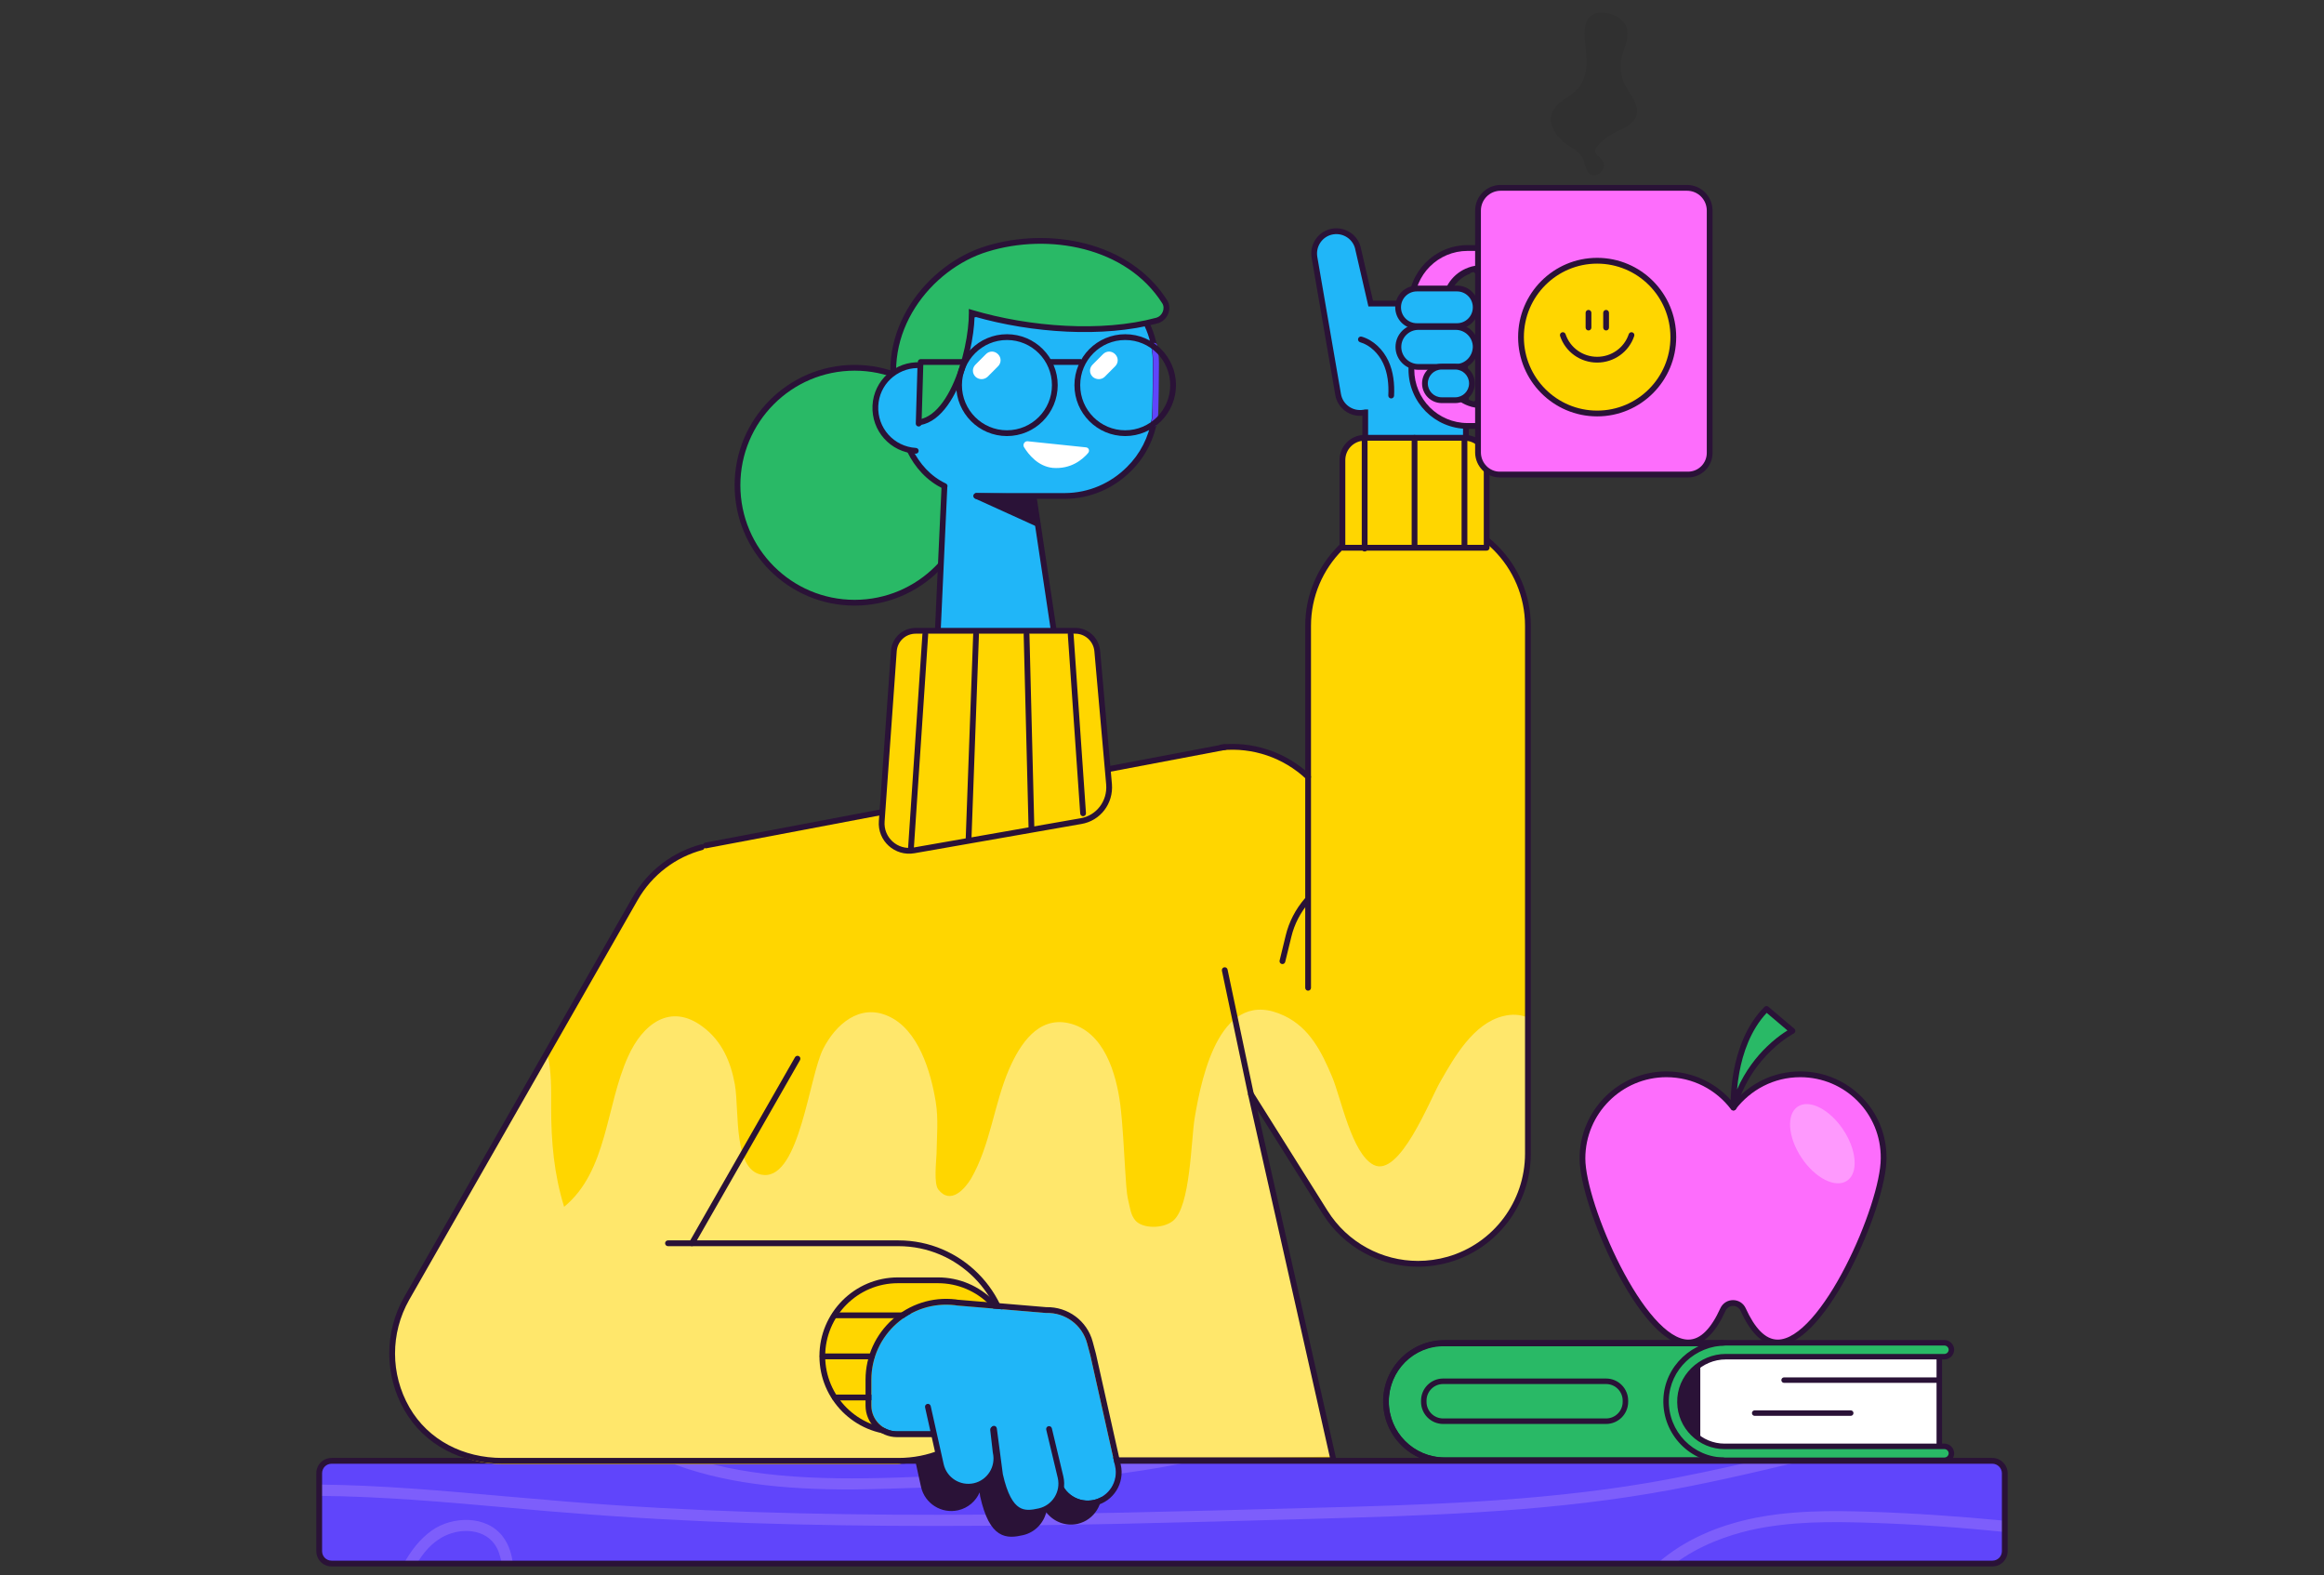 <svg width="180" height="122" viewBox="0 0 180 122" fill="none" xmlns="http://www.w3.org/2000/svg">
<rect x="0" y="0" width="180" height="122" fill="#333333" stroke="none"/>
<g clip-path="url(#clip0_2149_2885)">
<path d="M113.248 23.507H106.165L105.204 19.34C105.048 18.399 104.154 17.772 103.216 17.929C102.277 18.085 101.651 18.982 101.808 19.923L103.64 30.543C103.796 31.484 104.69 32.111 105.629 31.954C105.673 31.954 105.718 31.932 105.74 31.932V34.374H113.538V30.05L113.248 23.507Z" fill="#20B6F8"/>
<path fill-rule="evenodd" clip-rule="evenodd" d="M105.423 19.296C105.243 18.235 104.234 17.531 103.179 17.708C102.116 17.885 101.411 18.899 101.588 19.959L103.42 30.579C103.42 30.58 103.42 30.58 103.42 30.58C103.589 31.595 104.515 32.285 105.517 32.194V34.598H113.762V30.045L113.461 23.283H106.343L105.423 19.296ZM104.984 19.377C104.848 18.56 104.071 18.013 103.252 18.15C102.438 18.286 101.892 19.064 102.028 19.885C102.028 19.885 102.028 19.886 102.028 19.886L103.86 30.506C103.996 31.322 104.773 31.87 105.592 31.733L105.61 31.73H105.622C105.624 31.73 105.627 31.729 105.631 31.727C105.635 31.727 105.652 31.721 105.663 31.718C105.67 31.716 105.68 31.714 105.692 31.712C105.703 31.71 105.72 31.708 105.74 31.708H105.964V34.15H113.315V30.055L113.034 23.732H105.987L104.985 19.384L104.984 19.377Z" fill="#2A1237"/>
<path d="M155.275 114.091V120.118C155.275 120.655 154.851 121.081 154.314 121.081H25.684C25.148 121.081 24.723 120.655 24.723 120.118V114.091C24.723 113.553 25.148 113.127 25.684 113.127H154.314C154.851 113.127 155.275 113.576 155.275 114.091Z" fill="#6045FB"/>
<path d="M33.437 118.527C32.499 119.199 31.806 120.118 31.27 121.104H32.275C32.7 120.387 33.236 119.714 33.929 119.244C35.225 118.325 37.325 118.236 38.286 119.558C38.621 120.006 38.755 120.543 38.867 121.104H39.738C39.626 120.387 39.447 119.67 38.978 119.042C37.727 117.317 35.046 117.384 33.437 118.527ZM144.796 117.071C141.914 116.981 138.562 116.936 135.322 117.676C133.289 118.146 130.563 119.11 128.329 121.104H129.692C131.636 119.647 133.825 118.908 135.523 118.505C138.652 117.788 141.936 117.832 144.774 117.922C148.281 118.034 151.789 118.281 155.275 118.639V117.765C151.789 117.429 148.281 117.183 144.796 117.071ZM135.948 113.127C133.2 113.755 130.407 114.36 127.659 114.83C118.945 116.309 109.94 116.555 101.227 116.779C82.436 117.295 62.997 117.832 43.938 116.287C42.374 116.152 40.788 116.018 39.224 115.883C34.443 115.458 29.572 115.009 24.701 114.965V115.838C29.549 115.883 34.398 116.309 39.157 116.735C40.699 116.869 42.307 117.026 43.871 117.138C53.345 117.922 62.886 118.169 72.404 118.169C82.101 118.169 91.753 117.9 101.249 117.631C109.985 117.384 119.012 117.138 127.793 115.659C131.792 114.987 135.814 114.046 139.724 113.105H135.948V113.127ZM71.845 115.189C78.436 114.92 85.542 114.629 92.401 113.15H87.486C82.213 113.912 76.85 114.136 71.823 114.337C65.41 114.606 59.489 114.651 54.283 113.15H51.602C55.914 114.897 60.718 115.346 65.947 115.346C67.846 115.323 69.812 115.256 71.845 115.189Z" fill="#7D5EFB"/>
<path fill-rule="evenodd" clip-rule="evenodd" d="M25.684 113.351C25.271 113.351 24.947 113.677 24.947 114.091V120.118C24.947 120.532 25.271 120.857 25.684 120.857H154.314C154.727 120.857 155.052 120.532 155.052 120.118V114.091C155.052 113.696 154.724 113.351 154.314 113.351H25.684ZM24.5 114.091C24.5 113.429 25.025 112.903 25.684 112.903H154.314C154.977 112.903 155.499 113.455 155.499 114.091V120.118C155.499 120.779 154.974 121.305 154.314 121.305H25.684C25.025 121.305 24.5 120.779 24.5 120.118V114.091Z" fill="#2A1237"/>
<path d="M85.05 115.166L84.536 112.858H75.755L76.135 115.838C76.85 119.02 78.012 118.93 79.196 118.661C80.269 118.415 80.984 117.384 80.872 116.309C81.207 117.384 82.324 118.034 83.419 117.788C84.581 117.519 85.318 116.354 85.05 115.166ZM75.644 112.858H71.063L71.555 115.099C71.823 116.264 72.985 117.003 74.169 116.735C75.331 116.466 76.068 115.301 75.8 114.113L75.644 112.858Z" fill="#2A1237"/>
<path fill-rule="evenodd" clip-rule="evenodd" d="M70.889 112.718C70.931 112.665 70.995 112.634 71.063 112.634H75.643C75.662 112.634 75.681 112.637 75.699 112.641C75.717 112.637 75.736 112.634 75.755 112.634H84.536C84.64 112.634 84.731 112.707 84.754 112.81L85.268 115.117C85.268 115.117 85.268 115.117 85.268 115.117C85.563 116.424 84.751 117.709 83.469 118.006L83.468 118.006C82.534 118.216 81.588 117.837 81.035 117.108C80.823 117.961 80.15 118.672 79.246 118.88L79.245 118.88C78.656 119.014 77.982 119.129 77.368 118.732C76.762 118.34 76.277 117.49 75.917 115.888C75.915 115.881 75.914 115.874 75.913 115.867L75.876 115.573C75.581 116.248 74.983 116.776 74.219 116.953L74.218 116.953C72.914 117.249 71.632 116.435 71.337 115.149L71.336 115.147L71.336 115.147L70.845 112.907C70.83 112.84 70.846 112.771 70.889 112.718ZM75.446 113.082H71.341L71.772 115.05C72.013 116.093 73.055 116.757 74.119 116.516C75.16 116.275 75.823 115.23 75.582 114.163C75.58 114.155 75.579 114.148 75.578 114.141L75.446 113.082ZM76.009 113.082L76.355 115.799C76.71 117.371 77.161 118.065 77.61 118.355C78.052 118.641 78.552 118.578 79.146 118.443C80.107 118.222 80.749 117.296 80.649 116.332C80.637 116.218 80.714 116.113 80.826 116.089C80.939 116.066 81.05 116.132 81.085 116.242C81.385 117.206 82.388 117.789 83.369 117.569C84.41 117.328 85.073 116.283 84.832 115.216L84.832 115.215L84.357 113.082H76.009Z" fill="#2A1237"/>
<path d="M66.193 46.674C71.203 46.674 75.264 42.602 75.264 37.578C75.264 32.554 71.203 28.481 66.193 28.481C61.183 28.481 57.121 32.554 57.121 37.578C57.121 42.602 61.183 46.674 66.193 46.674Z" fill="#29B966"/>
<path fill-rule="evenodd" clip-rule="evenodd" d="M66.192 28.705C61.306 28.705 57.344 32.678 57.344 37.578C57.344 42.478 61.306 46.45 66.192 46.45C71.079 46.45 75.04 42.478 75.04 37.578C75.04 32.678 71.079 28.705 66.192 28.705ZM56.898 37.578C56.898 32.43 61.059 28.257 66.192 28.257C71.326 28.257 75.487 32.43 75.487 37.578C75.487 42.725 71.326 46.898 66.192 46.898C61.059 46.898 56.898 42.725 56.898 37.578Z" fill="#2A1237"/>
<path d="M109.829 39.953C105.137 39.953 101.316 43.761 101.316 48.489V60.296C99.574 58.638 97.205 57.832 94.837 57.989V57.854L54.641 65.472V65.562C52.429 66.077 50.419 67.488 49.19 69.617L42.353 81.581L31.494 100.581C29.997 103.224 29.997 106.473 31.516 109.117C33.035 111.761 35.851 113.374 38.889 113.374H69.567C70.148 113.374 71.533 112.388 73.32 112.366C76.493 112.343 81.118 113.284 85.833 113.262C94.524 113.195 103.394 113.105 103.394 113.105L96.892 84.785L102.635 93.926C104.221 96.458 106.969 97.914 109.829 97.914C110.611 97.914 111.416 97.802 112.198 97.578C115.84 96.525 118.342 93.187 118.342 89.378V48.467C118.342 43.761 114.544 39.953 109.829 39.953ZM54.664 96.301H53.591L54.664 94.419V96.301Z" fill="#FFD600"/>
<path d="M116.42 78.691C114.119 79.251 112.622 81.895 111.549 83.777C110.745 85.166 108.399 91.238 106.388 90.207C104.69 89.333 103.863 85.009 103.17 83.374C102.366 81.469 101.45 79.609 99.484 78.668C94.568 76.316 93.094 83.217 92.535 86.555C92.245 88.236 92.222 93.478 90.837 94.554C90.033 95.181 88.491 95.136 87.955 94.531C87.575 94.106 87.53 93.545 87.396 93.008C87.217 92.246 87.217 91.417 87.15 90.633C87.039 88.93 86.972 87.227 86.77 85.547C86.458 83.15 85.519 79.834 82.749 79.229C80.38 78.713 78.995 80.887 78.168 82.769C76.984 85.502 76.716 88.661 75.219 91.26C74.75 92.044 73.633 93.344 72.672 92.112C72.314 91.641 72.516 89.961 72.538 89.333C72.56 87.967 72.694 86.645 72.471 85.3C72.091 82.993 71.13 79.722 68.806 78.691C66.572 77.683 64.718 79.341 63.757 81.223C62.662 83.374 61.947 91.171 59.176 90.991C56.741 90.834 57.277 86.04 56.92 84.001C56.607 82.231 55.914 80.618 54.44 79.52C51.915 77.615 49.77 79.318 48.653 81.805C46.91 85.636 47.066 90.678 43.693 93.456C42.911 90.924 42.687 88.46 42.687 85.726C42.687 84.494 42.732 82.97 42.397 81.604L31.538 100.603C30.041 103.247 30.041 106.496 31.56 109.139C33.08 111.783 35.895 113.15 38.934 113.15H69.812C70.415 113.15 72.918 112.59 73.119 112.59C76.291 112.59 81.229 113.217 85.832 113.127C94.479 112.971 103.282 112.791 103.282 112.791L96.892 84.785L102.634 93.926C104.221 96.458 106.969 97.914 109.829 97.914C110.611 97.914 111.415 97.802 112.197 97.578C115.839 96.525 118.341 93.187 118.341 89.378V78.803C117.761 78.556 117.113 78.512 116.42 78.691Z" fill="#FFE76B"/>
<path fill-rule="evenodd" clip-rule="evenodd" d="M109.829 40.154C105.26 40.154 101.54 43.885 101.54 48.467V60.162C101.54 60.251 101.487 60.332 101.405 60.367C101.323 60.403 101.228 60.386 101.163 60.325C99.4 58.667 97.007 57.86 94.635 58.1C94.513 58.112 94.403 58.022 94.391 57.899C94.378 57.776 94.468 57.666 94.591 57.654C96.925 57.417 99.279 58.144 101.093 59.664V48.467C101.093 43.638 105.013 39.706 109.829 39.706C114.644 39.706 118.565 43.638 118.565 48.467V89.333C118.565 93.242 115.997 96.668 112.259 97.749L112.259 97.749C111.457 97.979 110.632 98.094 109.829 98.094C106.894 98.094 104.073 96.599 102.445 94.001M102.445 94.001L96.703 84.86C96.637 84.755 96.669 84.617 96.773 84.551C96.877 84.485 97.015 84.516 97.081 84.621L102.823 93.762L102.824 93.762C104.368 96.227 107.044 97.645 109.829 97.645C110.59 97.645 111.373 97.536 112.136 97.318C115.682 96.293 118.118 93.042 118.118 89.333V48.467C118.118 43.885 114.398 40.154 109.829 40.154" fill="#2A1237"/>
<path fill-rule="evenodd" clip-rule="evenodd" d="M94.813 74.909C94.934 74.884 95.052 74.961 95.078 75.082L97.111 84.713L97.111 84.716L103.501 113.033C103.516 113.1 103.5 113.169 103.457 113.222C103.415 113.276 103.351 113.307 103.283 113.307H78.951C78.828 113.307 78.728 113.206 78.728 113.083C78.728 112.959 78.828 112.859 78.951 112.859H103.003L96.674 84.809L94.641 75.175C94.615 75.054 94.692 74.935 94.813 74.909Z" fill="#2A1237"/>
<path fill-rule="evenodd" clip-rule="evenodd" d="M95.079 57.813C95.102 57.934 95.022 58.051 94.901 58.074L54.705 65.692C54.584 65.715 54.467 65.635 54.444 65.514C54.421 65.392 54.501 65.275 54.622 65.252L94.818 57.634C94.939 57.611 95.056 57.691 95.079 57.813Z" fill="#2A1237"/>
<path fill-rule="evenodd" clip-rule="evenodd" d="M54.567 65.549C54.598 65.668 54.527 65.791 54.408 65.823C52.364 66.368 50.515 67.721 49.383 69.706L49.383 69.706L31.688 100.669C31.688 100.669 31.688 100.669 31.688 100.669C30.23 103.244 30.23 106.408 31.709 108.983C33.183 111.547 35.918 112.903 38.889 112.903H69.589C74.165 112.903 77.878 109.389 77.878 104.815C77.878 100.234 74.157 96.503 69.589 96.503H53.591C53.511 96.503 53.438 96.46 53.398 96.391C53.358 96.322 53.358 96.237 53.397 96.167L61.575 81.873C61.636 81.766 61.773 81.728 61.88 81.79C61.987 81.852 62.024 81.989 61.962 82.096L53.977 96.055H69.589C74.404 96.055 78.325 99.986 78.325 104.815C78.325 109.652 74.397 113.351 69.589 113.351H38.889C35.783 113.351 32.888 111.93 31.322 109.206C29.763 106.493 29.763 103.16 31.299 100.448L31.3 100.447L48.995 69.483C48.995 69.483 48.995 69.483 48.996 69.483C50.188 67.391 52.137 65.965 54.293 65.39C54.413 65.358 54.535 65.429 54.567 65.549Z" fill="#2A1237"/>
<path fill-rule="evenodd" clip-rule="evenodd" d="M51.513 96.279C51.513 96.155 51.613 96.055 51.736 96.055H53.591C53.714 96.055 53.814 96.155 53.814 96.279C53.814 96.403 53.714 96.503 53.591 96.503H51.736C51.613 96.503 51.513 96.403 51.513 96.279Z" fill="#2A1237"/>
<path fill-rule="evenodd" clip-rule="evenodd" d="M101.316 59.938C101.44 59.938 101.54 60.038 101.54 60.162V76.495C101.54 76.619 101.44 76.719 101.316 76.719C101.193 76.719 101.093 76.619 101.093 76.495V60.162C101.093 60.038 101.193 59.938 101.316 59.938Z" fill="#2A1237"/>
<path fill-rule="evenodd" clip-rule="evenodd" d="M101.372 69.559C101.466 69.64 101.477 69.781 101.396 69.875C100.726 70.656 100.251 71.565 100.014 72.559L100.014 72.56L100.014 72.56L99.544 74.487C99.515 74.607 99.394 74.681 99.275 74.652C99.155 74.622 99.081 74.501 99.11 74.381L99.579 72.455C99.579 72.455 99.579 72.455 99.579 72.454C99.834 71.388 100.343 70.415 101.057 69.583C101.138 69.489 101.279 69.478 101.372 69.559Z" fill="#2A1237"/>
<path d="M82.972 57.854L79.554 35.091L73.297 34.441L71.979 63.142L82.972 57.854Z" fill="#20B6F8"/>
<path fill-rule="evenodd" clip-rule="evenodd" d="M73.086 34.194L79.749 34.886L83.218 57.985L71.739 63.506L73.086 34.194ZM73.51 34.688L72.22 62.778L82.727 57.724L79.359 35.296L73.51 34.688Z" fill="#2A1237"/>
<path d="M73.163 37.645C70.683 36.48 69.633 33.567 69.633 31.327C69.633 30.744 69.7 30.184 69.834 29.646C70.125 28.436 70.728 27.361 71.532 26.487C71.577 26.42 71.644 26.375 71.689 26.308C72.962 25.031 74.727 24.247 76.671 24.247L82.458 21.088C84.469 21.088 86.279 21.939 87.575 23.283C88.781 24.561 89.519 26.263 89.519 28.168C89.519 28.549 89.496 32.089 89.429 32.447C89.183 33.948 88.491 35.292 87.441 36.323C86.167 37.6 84.402 38.407 82.458 38.407H75.621" fill="#20B6F8"/>
<path fill-rule="evenodd" clip-rule="evenodd" d="M82.401 20.864H82.458C84.534 20.864 86.4 21.743 87.736 23.128L87.737 23.129C88.981 24.446 89.742 26.203 89.742 28.168C89.742 28.359 89.737 29.341 89.723 30.319C89.716 30.808 89.707 31.297 89.695 31.687C89.689 31.882 89.683 32.053 89.676 32.188C89.669 32.314 89.661 32.423 89.65 32.486C89.396 34.031 88.682 35.418 87.598 36.482C86.285 37.798 84.465 38.631 82.458 38.631H75.621C75.498 38.631 75.398 38.531 75.398 38.407C75.398 38.283 75.498 38.183 75.621 38.183H82.458C84.34 38.183 86.049 37.402 87.283 36.165L87.285 36.163C88.3 35.166 88.971 33.866 89.209 32.411L89.209 32.408L89.21 32.406C89.215 32.378 89.222 32.299 89.229 32.164C89.236 32.035 89.243 31.867 89.248 31.674C89.26 31.288 89.269 30.801 89.276 30.312C89.29 29.336 89.295 28.357 89.295 28.168C89.295 26.324 88.582 24.676 87.413 23.438C86.169 22.148 84.438 21.328 82.515 21.312L76.728 24.471H76.671C74.795 24.471 73.092 25.225 71.86 26.453C71.829 26.496 71.795 26.53 71.772 26.552C71.771 26.554 71.77 26.555 71.769 26.556C71.738 26.587 71.727 26.599 71.718 26.612L71.709 26.626L71.697 26.639C70.916 27.487 70.333 28.529 70.052 29.699L70.051 29.701C69.922 30.22 69.857 30.762 69.857 31.327C69.857 33.52 70.887 36.328 73.258 37.442C73.37 37.495 73.418 37.628 73.366 37.74C73.314 37.852 73.18 37.9 73.069 37.848C70.48 36.632 69.41 33.614 69.41 31.327C69.41 30.727 69.479 30.149 69.617 29.593C69.916 28.349 70.535 27.244 71.358 26.347C71.39 26.302 71.426 26.266 71.449 26.243C71.45 26.242 71.451 26.24 71.453 26.239C71.483 26.209 71.495 26.196 71.503 26.184L71.515 26.165L71.531 26.15C72.833 24.844 74.632 24.038 76.614 24.023L82.401 20.864Z" fill="#2A1237"/>
<path fill-rule="evenodd" clip-rule="evenodd" d="M89.363 26.559C89.484 26.535 89.602 26.613 89.626 26.735C89.719 27.198 89.765 27.683 89.765 28.168C89.765 28.359 89.759 29.341 89.745 30.319C89.738 30.808 89.729 31.297 89.717 31.687C89.712 31.882 89.705 32.053 89.698 32.188C89.691 32.316 89.683 32.426 89.671 32.488L89.671 32.491L89.604 32.827C89.58 32.948 89.462 33.027 89.341 33.003C89.22 32.978 89.142 32.861 89.166 32.739L89.233 32.405C89.238 32.376 89.245 32.297 89.252 32.164C89.259 32.035 89.265 31.867 89.271 31.674C89.282 31.288 89.291 30.801 89.298 30.312C89.312 29.336 89.318 28.357 89.318 28.168C89.318 27.711 89.274 27.255 89.188 26.823C89.164 26.701 89.242 26.583 89.363 26.559Z" fill="#6045FB"/>
<path d="M84.112 34.643L79.598 34.172C79.353 34.15 79.196 34.419 79.308 34.62C79.665 35.203 80.403 36.121 81.542 36.233C82.95 36.346 83.844 35.584 84.268 35.091C84.425 34.912 84.335 34.665 84.112 34.643Z" fill="white"/>
<path d="M75.621 38.407L80.358 40.558L79.956 38.496L75.621 38.407Z" fill="#2A1237"/>
<path fill-rule="evenodd" clip-rule="evenodd" d="M75.403 38.357C75.427 38.254 75.52 38.181 75.626 38.183L79.961 38.272C80.066 38.275 80.155 38.35 80.175 38.453L80.577 40.515C80.594 40.597 80.562 40.681 80.497 40.733C80.431 40.785 80.342 40.796 80.266 40.762L75.529 38.611C75.433 38.567 75.38 38.461 75.403 38.357ZM76.706 38.653L80.056 40.174L79.771 38.717L76.706 38.653Z" fill="#2A1237"/>
<path d="M115.147 35.629V42.417H103.975V35.629C103.975 34.688 104.735 33.903 105.696 33.903H113.426C114.387 33.903 115.147 34.665 115.147 35.629Z" fill="#FFD600"/>
<path fill-rule="evenodd" clip-rule="evenodd" d="M105.695 34.127C104.86 34.127 104.198 34.809 104.198 35.629V42.193H114.923V35.629C114.923 34.789 114.263 34.127 113.426 34.127H105.695ZM103.751 35.629C103.751 34.566 104.609 33.679 105.695 33.679H113.426C114.51 33.679 115.37 34.541 115.37 35.629V42.417C115.37 42.541 115.27 42.641 115.147 42.641H103.975C103.851 42.641 103.751 42.541 103.751 42.417V35.629Z" fill="#2A1237"/>
<path d="M83.71 63.59L70.796 65.853C69.41 66.099 68.181 64.979 68.293 63.59L69.232 50.416C69.299 49.52 70.036 48.847 70.93 48.847H83.285C84.157 48.847 84.894 49.52 84.984 50.393L85.9 60.745C86.011 62.134 85.073 63.366 83.71 63.59Z" fill="#FFD600"/>
<path fill-rule="evenodd" clip-rule="evenodd" d="M69.454 50.432C69.454 50.432 69.454 50.432 69.454 50.433L68.516 63.608C68.416 64.849 69.514 65.853 70.756 65.632L70.757 65.632L83.671 63.369L83.674 63.369C84.918 63.164 85.779 62.039 85.677 60.763C85.677 60.763 85.677 60.763 85.677 60.763L84.761 50.416C84.761 50.416 84.761 50.415 84.761 50.415C84.682 49.655 84.04 49.072 83.285 49.072H70.929C70.15 49.072 69.512 49.655 69.454 50.432ZM69.008 50.399C69.084 49.384 69.921 48.623 70.929 48.623H83.285C84.272 48.623 85.105 49.384 85.206 50.37L85.206 50.374L86.122 60.727C86.243 62.228 85.227 63.567 83.747 63.811C83.747 63.811 83.746 63.811 83.746 63.811L70.834 66.073C70.834 66.073 70.834 66.073 70.834 66.073C69.306 66.345 67.947 65.109 68.07 63.573C68.07 63.573 68.07 63.572 68.07 63.572L69.008 50.399Z" fill="#2A1237"/>
<path fill-rule="evenodd" clip-rule="evenodd" d="M71.682 48.893C71.805 48.901 71.898 49.008 71.89 49.131L70.773 65.801C70.764 65.924 70.658 66.017 70.535 66.009C70.412 66.001 70.319 65.894 70.327 65.771L71.444 49.101C71.452 48.978 71.559 48.885 71.682 48.893Z" fill="#2A1237"/>
<path fill-rule="evenodd" clip-rule="evenodd" d="M75.607 48.892C75.731 48.897 75.827 49.001 75.822 49.124L75.241 65.01C75.237 65.133 75.133 65.23 75.01 65.225C74.887 65.221 74.79 65.117 74.795 64.993L75.376 49.108C75.38 48.984 75.484 48.888 75.607 48.892Z" fill="#2A1237"/>
<path fill-rule="evenodd" clip-rule="evenodd" d="M79.504 48.892C79.627 48.889 79.73 48.987 79.733 49.111L80.112 64.144C80.116 64.268 80.018 64.371 79.895 64.374C79.772 64.377 79.669 64.279 79.666 64.156L79.286 49.122C79.283 48.998 79.38 48.895 79.504 48.892Z" fill="#2A1237"/>
<path fill-rule="evenodd" clip-rule="evenodd" d="M82.912 48.893C83.035 48.884 83.142 48.977 83.15 49.101L84.111 62.969C84.12 63.093 84.027 63.2 83.903 63.209C83.78 63.217 83.674 63.124 83.665 63.001L82.704 49.132C82.696 49.008 82.789 48.901 82.912 48.893Z" fill="#2A1237"/>
<path fill-rule="evenodd" clip-rule="evenodd" d="M105.695 33.679C105.819 33.679 105.919 33.78 105.919 33.903V42.484C105.919 42.608 105.819 42.709 105.695 42.709C105.572 42.709 105.472 42.608 105.472 42.484V33.903C105.472 33.78 105.572 33.679 105.695 33.679Z" fill="#2A1237"/>
<path fill-rule="evenodd" clip-rule="evenodd" d="M113.426 33.679C113.549 33.679 113.65 33.78 113.65 33.903V42.395C113.65 42.519 113.549 42.619 113.426 42.619C113.303 42.619 113.203 42.519 113.203 42.395V33.903C113.203 33.78 113.303 33.679 113.426 33.679Z" fill="#2A1237"/>
<path fill-rule="evenodd" clip-rule="evenodd" d="M109.561 33.679C109.684 33.679 109.784 33.78 109.784 33.903V42.395C109.784 42.519 109.684 42.619 109.561 42.619C109.437 42.619 109.337 42.519 109.337 42.395V33.903C109.337 33.78 109.437 33.679 109.561 33.679Z" fill="#2A1237"/>
<path d="M72.649 110.887H69.543C66.326 110.887 63.69 108.265 63.69 105.017C63.69 101.79 66.304 99.147 69.543 99.147H72.649C75.867 99.147 78.503 101.768 78.503 105.017C78.481 108.265 75.867 110.887 72.649 110.887Z" fill="#FFD600"/>
<path fill-rule="evenodd" clip-rule="evenodd" d="M69.544 99.371C66.428 99.371 63.913 101.914 63.913 105.017C63.913 108.141 66.449 110.663 69.544 110.663H72.65C75.743 110.663 78.258 108.143 78.28 105.016C78.28 101.892 75.744 99.371 72.65 99.371H69.544ZM63.467 105.017C63.467 101.667 66.18 98.922 69.544 98.922H72.65C75.99 98.922 78.727 101.644 78.727 105.017L78.727 105.018C78.704 108.389 75.991 111.111 72.65 111.111H69.544C66.204 111.111 63.467 108.39 63.467 105.017Z" fill="#2A1237"/>
<path fill-rule="evenodd" clip-rule="evenodd" d="M64.427 101.858C64.427 101.734 64.528 101.634 64.651 101.634H70.393C70.516 101.634 70.617 101.734 70.617 101.858C70.617 101.981 70.516 102.082 70.393 102.082H64.651C64.528 102.082 64.427 101.981 64.427 101.858Z" fill="#2A1237"/>
<path fill-rule="evenodd" clip-rule="evenodd" d="M63.489 105.039C63.489 104.915 63.589 104.815 63.712 104.815H67.533C67.656 104.815 67.756 104.915 67.756 105.039C67.756 105.163 67.656 105.263 67.533 105.263H63.712C63.589 105.263 63.489 105.163 63.489 105.039Z" fill="#2A1237"/>
<path fill-rule="evenodd" clip-rule="evenodd" d="M64.427 108.221C64.427 108.097 64.528 107.997 64.651 107.997H67.466C67.59 107.997 67.69 108.097 67.69 108.221C67.69 108.344 67.59 108.445 67.466 108.445H64.651C64.528 108.445 64.427 108.344 64.427 108.221Z" fill="#2A1237"/>
<path d="M81.252 110.663L82.123 114.516C82.391 115.681 83.553 116.421 84.737 116.152C85.899 115.883 86.637 114.718 86.369 113.531L84.447 104.949L84.201 104.031C83.822 102.597 82.503 101.634 81.029 101.678L74.102 101.096L73.968 101.073C70.505 100.67 67.489 103.381 67.489 106.854V108.848C67.489 109.946 68.382 110.842 69.477 110.842H72.203" fill="#20B6F8"/>
<path fill-rule="evenodd" clip-rule="evenodd" d="M82.123 114.516L81.252 110.663L80.802 110.672C80.802 110.702 80.806 110.732 80.813 110.763L81.684 114.616L81.685 114.618C82.009 116.025 83.411 116.916 84.837 116.592L84.838 116.592C86.242 116.267 87.13 114.861 86.807 113.431C86.807 113.431 86.807 113.431 86.807 113.431L84.886 104.851C84.885 104.845 84.883 104.839 84.882 104.833L84.636 103.915C84.636 103.915 84.636 103.914 84.636 103.914C84.203 102.282 82.71 101.188 81.041 101.227L74.158 100.648L74.042 100.628C74.034 100.627 74.027 100.626 74.02 100.625C70.289 100.191 67.038 103.112 67.038 106.854V108.848C67.038 110.195 68.133 111.293 69.477 111.293H72.203C72.451 111.293 72.653 111.091 72.653 110.842C72.653 110.839 72.653 110.836 72.653 110.833L72.203 110.842H69.477C68.382 110.842 67.488 109.946 67.488 108.848V106.854C67.488 103.381 70.505 100.67 73.968 101.073L74.102 101.096L81.028 101.678C82.503 101.634 83.821 102.597 84.201 104.031L84.447 104.949L86.368 113.531C86.636 114.718 85.899 115.883 84.737 116.152C83.553 116.421 82.391 115.681 82.123 114.516Z" fill="#2A1237"/>
<path d="M71.867 108.938L72.873 113.441C73.141 114.606 74.303 115.345 75.487 115.077C76.649 114.808 77.386 113.643 77.118 112.455L76.917 110.708" fill="#20B6F8"/>
<path fill-rule="evenodd" clip-rule="evenodd" d="M71.819 108.719C71.939 108.692 72.059 108.768 72.086 108.889L73.091 113.391C73.091 113.391 73.091 113.391 73.091 113.391C73.332 114.435 74.373 115.099 75.437 114.858C76.479 114.617 77.141 113.572 76.9 112.505C76.898 112.497 76.897 112.489 76.896 112.481L76.695 110.733C76.681 110.61 76.769 110.499 76.891 110.485C77.014 110.471 77.125 110.559 77.139 110.682L77.339 112.418C77.626 113.721 76.815 114.999 75.537 115.295L75.537 115.295C74.233 115.591 72.951 114.777 72.655 113.491L72.655 113.49L72.655 113.49L71.65 108.987C71.623 108.866 71.698 108.746 71.819 108.719Z" fill="#2A1237"/>
<path d="M76.984 110.64L77.454 114.203C78.169 117.384 79.33 117.295 80.515 117.026C81.676 116.757 82.414 115.592 82.146 114.404L81.252 110.663" fill="#20B6F8"/>
<path fill-rule="evenodd" clip-rule="evenodd" d="M76.955 110.418C77.077 110.402 77.189 110.488 77.206 110.611L77.673 114.163C78.028 115.735 78.48 116.429 78.929 116.72C79.371 117.006 79.87 116.942 80.464 116.807C81.505 116.566 82.168 115.522 81.928 114.455L81.034 110.715C81.005 110.595 81.079 110.474 81.2 110.445C81.32 110.416 81.44 110.49 81.469 110.611L82.363 114.355C82.658 115.663 81.846 116.947 80.564 117.244L80.564 117.244C79.974 117.378 79.3 117.494 78.686 117.096C78.081 116.704 77.595 115.854 77.235 114.252C77.234 114.245 77.233 114.239 77.232 114.232L76.762 110.67C76.746 110.547 76.832 110.434 76.955 110.418Z" fill="#2A1237"/>
<path d="M90.211 23.373C87.374 18.892 81.207 17.794 76.425 19.273C71.957 20.64 67.89 25.703 69.566 31.327C69.566 31.349 69.588 31.394 69.611 31.416C69.365 31.797 69.454 32.38 70.035 32.581C73.476 33.814 75.286 27.204 75.263 24.224C79.71 25.546 85.34 25.972 89.586 24.829C90.211 24.672 90.546 23.911 90.211 23.373Z" fill="#29B966"/>
<path fill-rule="evenodd" clip-rule="evenodd" d="M76.36 19.059C81.2 17.562 87.49 18.657 90.4 23.253L90.401 23.254C90.823 23.932 90.401 24.855 89.642 25.046C85.437 26.178 79.911 25.787 75.484 24.522C75.44 26.05 74.989 28.296 74.151 30.078C73.704 31.029 73.136 31.869 72.442 32.394C71.736 32.926 70.901 33.129 69.961 32.793C69.606 32.669 69.385 32.42 69.299 32.13C69.229 31.89 69.254 31.634 69.357 31.415C69.353 31.402 69.35 31.388 69.347 31.373C67.641 25.609 71.811 20.45 76.36 19.059ZM90.022 23.492C87.257 19.127 81.214 18.026 76.492 19.487L76.491 19.487C72.108 20.828 68.149 25.787 69.781 31.263L69.783 31.272L69.897 31.386L69.799 31.538C69.71 31.676 69.683 31.85 69.728 32.003C69.771 32.149 69.883 32.291 70.109 32.37L70.111 32.37L70.111 32.37C70.892 32.65 71.572 32.489 72.173 32.035C72.785 31.574 73.314 30.807 73.746 29.887C74.612 28.047 75.051 25.683 75.04 24.226L75.038 23.924L75.328 24.01C79.746 25.323 85.333 25.742 89.528 24.613L89.53 24.612L89.532 24.612C90.023 24.489 90.27 23.89 90.022 23.492Z" fill="#2A1237"/>
<path d="M70.93 34.912C69.097 34.8 67.712 33.254 67.802 31.416C67.891 29.579 69.455 28.19 71.287 28.28L71.153 32.806" fill="#20B6F8"/>
<path fill-rule="evenodd" clip-rule="evenodd" d="M71.057 28.5C69.442 28.532 68.104 29.79 68.025 31.427C67.941 33.142 69.233 34.583 70.943 34.688C71.066 34.695 71.16 34.802 71.153 34.925C71.145 35.049 71.039 35.143 70.916 35.135C68.962 35.016 67.483 33.366 67.578 31.405C67.674 29.442 69.346 27.96 71.298 28.056L71.517 28.067L71.376 32.812C71.373 32.936 71.27 33.033 71.146 33.029C71.023 33.026 70.926 32.922 70.93 32.799L71.057 28.5Z" fill="#2A1237"/>
<path fill-rule="evenodd" clip-rule="evenodd" d="M77.99 26.33C76.065 26.33 74.504 27.895 74.504 29.826C74.504 31.756 76.065 33.321 77.99 33.321C79.915 33.321 81.476 31.756 81.476 29.826C81.476 27.895 79.915 26.33 77.99 26.33ZM74.058 29.826C74.058 27.648 75.818 25.882 77.99 25.882C80.162 25.882 81.922 27.648 81.922 29.826C81.922 32.003 80.162 33.769 77.99 33.769C75.818 33.769 74.058 32.003 74.058 29.826Z" fill="#2A1237"/>
<path fill-rule="evenodd" clip-rule="evenodd" d="M87.15 26.33C85.225 26.33 83.665 27.895 83.665 29.826C83.665 31.756 85.225 33.321 87.15 33.321C89.075 33.321 90.636 31.756 90.636 29.826C90.636 27.895 89.075 26.33 87.15 26.33ZM83.218 29.826C83.218 27.648 84.978 25.882 87.15 25.882C89.322 25.882 91.083 27.648 91.083 29.826C91.083 32.003 89.322 33.769 87.15 33.769C84.978 33.769 83.218 32.003 83.218 29.826Z" fill="#2A1237"/>
<path fill-rule="evenodd" clip-rule="evenodd" d="M71.085 28.033C71.085 27.91 71.186 27.809 71.309 27.809H74.638C74.761 27.809 74.862 27.91 74.862 28.033C74.862 28.157 74.761 28.257 74.638 28.257H71.309C71.186 28.257 71.085 28.157 71.085 28.033Z" fill="#2A1237"/>
<path fill-rule="evenodd" clip-rule="evenodd" d="M83.754 28.257H81.341V27.809H83.754V28.257Z" fill="#2A1237"/>
<path fill-rule="evenodd" clip-rule="evenodd" d="M113.881 21.187C112.894 21.538 112.175 22.486 112.175 23.597V28.638C112.175 29.749 112.894 30.698 113.881 31.048L113.732 31.471C112.574 31.06 111.728 29.947 111.728 28.638V23.597C111.728 22.288 112.574 21.176 113.732 20.765L113.881 21.187Z" fill="#2A1237"/>
<path d="M113.672 19.206H114.722C115.772 19.206 116.733 19.587 117.493 20.192V24.359C117.068 24.269 116.599 24.247 116.13 24.18C116.085 23.911 116.018 23.575 115.951 23.238L116.197 23.575C116.197 22.544 115.638 21.648 114.812 21.155C114.834 20.931 114.655 20.684 114.365 20.752C112.019 21.312 111.728 23.776 111.952 25.905C111.907 27.495 111.728 29.602 113.024 30.677C113.56 31.416 114.365 31.528 115.102 30.744C115.571 30.251 115.705 28.929 116.443 28.773C116.823 28.683 117.158 28.84 117.515 28.84V31.977C117.135 32.29 116.711 32.537 116.242 32.716C115.772 32.895 115.259 32.985 114.745 32.985H113.695C112.488 32.985 111.393 32.492 110.611 31.708C109.829 30.924 109.338 29.826 109.338 28.616V23.575C109.315 21.155 111.259 19.206 113.672 19.206Z" fill="#FD6DFC"/>
<path fill-rule="evenodd" clip-rule="evenodd" d="M113.729 20.721C114.05 20.597 114.39 20.55 114.722 20.55C115.665 20.55 116.485 20.987 117.037 21.637C117.039 21.639 117.041 21.641 117.043 21.643C117.4 22.098 117.64 22.649 117.714 23.248C117.739 23.378 117.739 23.483 117.739 23.57V23.575C117.739 23.698 117.639 23.799 117.515 23.799C117.392 23.799 117.292 23.698 117.292 23.575C117.292 23.485 117.291 23.416 117.274 23.327C117.273 23.322 117.272 23.316 117.271 23.31C117.209 22.794 117.004 22.318 116.694 21.924C116.219 21.366 115.521 20.998 114.722 20.998C114.43 20.998 114.146 21.04 113.886 21.14C113.885 21.141 113.883 21.141 113.881 21.142C112.894 21.493 112.175 22.441 112.175 23.552V28.593C112.175 29.704 112.894 30.653 113.881 31.003C113.883 31.004 113.885 31.005 113.886 31.006C114.146 31.106 114.43 31.148 114.722 31.148C115.504 31.148 116.223 30.797 116.695 30.221L116.697 30.218C117.043 29.81 117.249 29.298 117.292 28.742V28.571C117.292 28.447 117.392 28.347 117.515 28.347C117.639 28.347 117.739 28.447 117.739 28.571V28.75C117.739 28.756 117.738 28.761 117.738 28.767C117.69 29.416 117.45 30.021 117.039 30.507C116.482 31.185 115.638 31.596 114.722 31.596C114.39 31.596 114.05 31.548 113.729 31.425C112.573 31.013 111.728 29.901 111.728 28.593V23.552C111.728 22.244 112.573 21.133 113.729 20.721Z" fill="#2A1237"/>
<path fill-rule="evenodd" clip-rule="evenodd" d="M116.197 28.392C116.32 28.392 116.42 28.492 116.42 28.616C116.42 29.925 115.575 31.037 114.417 31.448C114.301 31.49 114.173 31.429 114.132 31.312C114.091 31.195 114.151 31.067 114.268 31.026C115.255 30.675 115.973 29.727 115.973 28.616C115.973 28.492 116.073 28.392 116.197 28.392Z" fill="#2A1237"/>
<path fill-rule="evenodd" clip-rule="evenodd" d="M109.092 23.575C109.092 21.031 111.136 18.982 113.672 18.982H114.722C115.824 18.982 116.835 19.358 117.635 20.018C117.686 20.061 117.716 20.125 117.716 20.192V31.977C117.716 32.044 117.686 32.107 117.635 32.15C117.236 32.479 116.79 32.737 116.299 32.925C115.803 33.115 115.284 33.209 114.722 33.209H113.672C112.404 33.209 111.253 32.691 110.431 31.866C109.609 31.041 109.092 29.887 109.092 28.616V23.575ZM113.672 19.43C111.382 19.43 109.539 21.279 109.539 23.575V28.616C109.539 29.764 110.005 30.805 110.747 31.549C111.489 32.293 112.527 32.761 113.672 32.761H114.722C115.233 32.761 115.697 32.676 116.14 32.507C116.553 32.349 116.93 32.136 117.269 31.869V20.299C116.563 19.745 115.683 19.43 114.722 19.43H113.672ZM114.132 20.878C114.173 20.762 114.301 20.701 114.417 20.742C115.575 21.153 116.42 22.266 116.42 23.575C116.42 23.698 116.32 23.799 116.197 23.799C116.074 23.799 115.974 23.698 115.974 23.575C115.974 22.464 115.255 21.515 114.268 21.165C114.152 21.123 114.091 20.995 114.132 20.878Z" fill="#2A1237"/>
<path d="M116.152 36.749H130.742C131.658 36.749 132.418 36.009 132.418 35.068V16.315C132.418 15.33 131.636 14.545 130.653 14.545H116.241C115.258 14.545 114.476 15.33 114.476 16.315V35.068C114.499 35.987 115.236 36.749 116.152 36.749Z" fill="#FD6DFC"/>
<path fill-rule="evenodd" clip-rule="evenodd" d="M114.253 16.315C114.253 15.206 115.135 14.321 116.242 14.321H130.653C131.76 14.321 132.642 15.206 132.642 16.315V35.068C132.642 36.135 131.78 36.973 130.743 36.973H116.153C115.108 36.973 114.279 36.107 114.253 35.074L114.253 35.068V16.315ZM116.242 14.77C115.382 14.77 114.7 15.453 114.7 16.315V35.066C114.721 35.868 115.366 36.525 116.153 36.525H130.743C131.537 36.525 132.195 35.884 132.195 35.068V16.315C132.195 15.453 131.513 14.77 130.653 14.77H116.242Z" fill="#2A1237"/>
<path d="M123.703 32.021C126.961 32.021 129.602 29.373 129.602 26.106C129.602 22.84 126.961 20.192 123.703 20.192C120.446 20.192 117.805 22.84 117.805 26.106C117.805 29.373 120.446 32.021 123.703 32.021Z" fill="#FFD600"/>
<path fill-rule="evenodd" clip-rule="evenodd" d="M123.704 20.416C120.57 20.416 118.029 22.963 118.029 26.106C118.029 29.249 120.57 31.797 123.704 31.797C126.838 31.797 129.379 29.249 129.379 26.106C129.379 22.963 126.838 20.416 123.704 20.416ZM117.582 26.106C117.582 22.716 120.323 19.967 123.704 19.967C127.085 19.967 129.826 22.716 129.826 26.106C129.826 29.497 127.085 32.245 123.704 32.245C120.323 32.245 117.582 29.497 117.582 26.106Z" fill="#2A1237"/>
<path fill-rule="evenodd" clip-rule="evenodd" d="M120.975 25.737C121.092 25.698 121.218 25.761 121.257 25.879C121.606 26.928 122.592 27.63 123.704 27.63C124.816 27.63 125.802 26.928 126.151 25.879C126.19 25.761 126.317 25.698 126.434 25.737C126.551 25.776 126.614 25.903 126.575 26.02C126.164 27.256 125.005 28.078 123.704 28.078C122.403 28.078 121.244 27.256 120.833 26.02C120.794 25.903 120.858 25.776 120.975 25.737Z" fill="#2A1237"/>
<path fill-rule="evenodd" clip-rule="evenodd" d="M124.397 24C124.52 24 124.62 24.101 124.62 24.224V25.367C124.62 25.491 124.52 25.591 124.397 25.591C124.273 25.591 124.173 25.491 124.173 25.367V24.224C124.173 24.101 124.273 24 124.397 24Z" fill="#2A1237"/>
<path fill-rule="evenodd" clip-rule="evenodd" d="M123.034 24C123.157 24 123.257 24.101 123.257 24.224V25.367C123.257 25.491 123.157 25.591 123.034 25.591C122.91 25.591 122.81 25.491 122.81 25.367V24.224C122.81 24.101 122.91 24 123.034 24Z" fill="#2A1237"/>
<path d="M139.434 83.194C137.311 83.194 135.457 84.203 134.25 85.771C133.066 84.203 131.189 83.194 129.067 83.194C125.492 83.194 122.565 86.107 122.565 89.714C122.565 93.299 127.19 103.964 130.765 103.964C131.882 103.964 132.753 102.933 133.446 101.41C133.759 100.737 134.697 100.737 135.01 101.41C135.703 102.933 136.574 103.964 137.691 103.964C141.266 103.964 145.891 93.321 145.891 89.714C145.936 86.107 143.031 83.194 139.434 83.194Z" fill="#FD6DFC"/>
<path fill-rule="evenodd" clip-rule="evenodd" d="M122.342 89.714C122.342 85.983 125.369 82.97 129.067 82.97C131.159 82.97 133.021 83.918 134.252 85.412C135.499 83.919 137.34 82.97 139.434 82.97C143.154 82.97 146.16 85.983 146.115 89.716C146.114 90.654 145.816 92.022 145.325 93.532C144.832 95.049 144.137 96.728 143.33 98.294C142.524 99.859 141.601 101.32 140.648 102.394C139.705 103.455 138.688 104.188 137.691 104.188C137.057 104.188 136.506 103.893 136.033 103.416C135.563 102.942 135.159 102.277 134.807 101.503C134.574 101.005 133.882 101.005 133.649 101.503C133.297 102.277 132.893 102.942 132.423 103.416C131.95 103.893 131.399 104.188 130.765 104.188C129.768 104.188 128.751 103.453 127.809 102.39C126.855 101.315 125.932 99.852 125.126 98.286C124.319 96.718 123.624 95.038 123.131 93.522C122.64 92.013 122.342 90.647 122.342 89.714ZM129.067 83.418C125.615 83.418 122.788 86.231 122.788 89.714C122.788 90.574 123.068 91.885 123.556 93.383C124.042 94.876 124.727 96.534 125.523 98.081C126.32 99.629 127.223 101.056 128.143 102.092C129.073 103.141 129.974 103.74 130.765 103.74C131.248 103.74 131.691 103.519 132.106 103.1C132.524 102.678 132.902 102.067 133.243 101.317L133.244 101.315C133.637 100.47 134.82 100.47 135.213 101.315L135.213 101.317C135.554 102.067 135.932 102.678 136.35 103.1C136.765 103.519 137.209 103.74 137.691 103.74C138.482 103.74 139.384 103.142 140.314 102.095C141.233 101.061 142.137 99.635 142.933 98.089C143.73 96.544 144.415 94.886 144.9 93.393C145.388 91.894 145.668 90.58 145.668 89.714V89.711L145.668 89.711C145.711 86.231 142.909 83.418 139.434 83.418C137.385 83.418 135.594 84.391 134.427 85.908C134.385 85.963 134.319 85.995 134.25 85.995C134.18 85.995 134.114 85.962 134.072 85.906C132.929 84.392 131.117 83.418 129.067 83.418Z" fill="#2A1237"/>
<path d="M134.273 85.771C134.273 85.771 134.027 80.931 136.82 78.131L138.831 79.834C138.831 79.834 135.48 81.536 134.273 85.771Z" fill="#29B966"/>
<path fill-rule="evenodd" clip-rule="evenodd" d="M136.662 77.972C136.744 77.89 136.875 77.885 136.964 77.96L138.975 79.662C139.032 79.711 139.061 79.785 139.053 79.859C139.044 79.934 138.999 79.999 138.932 80.033L138.932 80.033L138.932 80.033L138.931 80.034L138.925 80.037C138.919 80.04 138.911 80.044 138.899 80.051C138.876 80.063 138.842 80.082 138.797 80.109C138.707 80.161 138.575 80.242 138.413 80.351C138.089 80.571 137.643 80.908 137.159 81.376C136.192 82.31 135.078 83.761 134.487 85.832C134.457 85.938 134.356 86.006 134.247 85.993C134.139 85.981 134.055 85.892 134.049 85.782L134.273 85.771C134.049 85.782 134.049 85.782 134.049 85.782L134.049 85.782L134.049 85.781L134.049 85.778L134.049 85.766C134.048 85.756 134.048 85.742 134.047 85.723C134.046 85.685 134.045 85.63 134.044 85.559C134.043 85.418 134.044 85.215 134.055 84.962C134.076 84.456 134.133 83.753 134.279 82.96C134.571 81.38 135.219 79.419 136.662 77.972ZM134.541 84.366C135.183 82.9 136.063 81.812 136.849 81.053C137.354 80.565 137.821 80.212 138.163 79.98C138.269 79.908 138.363 79.848 138.443 79.799L136.835 78.437C135.583 79.776 134.992 81.557 134.719 83.042C134.629 83.526 134.574 83.976 134.541 84.366Z" fill="#2A1237"/>
<path d="M143.054 91.439C143.947 90.843 143.817 89.073 142.764 87.487C141.71 85.901 140.132 85.1 139.239 85.697C138.345 86.293 138.475 88.063 139.528 89.649C140.582 91.234 142.16 92.036 143.054 91.439Z" fill="#FE99FD"/>
<path d="M112.845 25.255H109.739C108.935 25.255 108.287 24.605 108.287 23.799C108.287 22.992 108.935 22.342 109.739 22.342H112.845C113.649 22.342 114.297 22.992 114.297 23.799C114.297 24.605 113.649 25.255 112.845 25.255Z" fill="#20B6F8"/>
<path fill-rule="evenodd" clip-rule="evenodd" d="M109.74 22.566C109.059 22.566 108.511 23.116 108.511 23.799C108.511 24.482 109.059 25.031 109.74 25.031H112.845C113.526 25.031 114.074 24.482 114.074 23.799C114.074 23.116 113.526 22.566 112.845 22.566H109.74ZM108.064 23.799C108.064 22.868 108.812 22.118 109.74 22.118H112.845C113.773 22.118 114.521 22.868 114.521 23.799C114.521 24.729 113.773 25.479 112.845 25.479H109.74C108.812 25.479 108.064 24.729 108.064 23.799Z" fill="#2A1237"/>
<path d="M112.756 28.414H109.851C109.002 28.414 108.31 27.72 108.31 26.868C108.31 26.017 109.002 25.322 109.851 25.322H112.756C113.605 25.322 114.298 26.017 114.298 26.868C114.275 27.72 113.605 28.414 112.756 28.414Z" fill="#20B6F8"/>
<path fill-rule="evenodd" clip-rule="evenodd" d="M109.851 25.546C109.126 25.546 108.533 26.14 108.533 26.868C108.533 27.596 109.126 28.19 109.851 28.19H112.756C113.475 28.19 114.053 27.602 114.074 26.865C114.073 26.139 113.481 25.546 112.756 25.546H109.851ZM108.086 26.868C108.086 25.893 108.879 25.098 109.851 25.098H112.756C113.728 25.098 114.521 25.893 114.521 26.868V26.871L114.521 26.874C114.496 27.839 113.734 28.638 112.756 28.638H109.851C108.879 28.638 108.086 27.843 108.086 26.868Z" fill="#2A1237"/>
<path d="M112.711 30.991H111.661C110.946 30.991 110.365 30.408 110.365 29.691C110.365 28.974 110.946 28.392 111.661 28.392H112.711C113.426 28.392 114.007 28.974 114.007 29.691C114.007 30.408 113.426 30.991 112.711 30.991Z" fill="#20B6F8"/>
<path fill-rule="evenodd" clip-rule="evenodd" d="M111.661 28.616C111.069 28.616 110.588 29.098 110.588 29.691C110.588 30.284 111.069 30.767 111.661 30.767H112.711C113.303 30.767 113.784 30.284 113.784 29.691C113.784 29.098 113.303 28.616 112.711 28.616H111.661ZM110.142 29.691C110.142 28.851 110.823 28.168 111.661 28.168H112.711C113.549 28.168 114.23 28.851 114.23 29.691C114.23 30.532 113.549 31.215 112.711 31.215H111.661C110.823 31.215 110.142 30.532 110.142 29.691Z" fill="#2A1237"/>
<path fill-rule="evenodd" clip-rule="evenodd" d="M105.191 26.223C105.225 26.105 105.349 26.036 105.468 26.07C106.391 26.339 107.128 27.087 107.529 27.938C107.93 28.79 108.02 29.75 107.975 30.644C107.968 30.767 107.863 30.862 107.74 30.856C107.617 30.85 107.522 30.744 107.528 30.621C107.572 29.767 107.483 28.89 107.125 28.129C106.766 27.367 106.117 26.726 105.343 26.501C105.225 26.466 105.156 26.342 105.191 26.223Z" fill="#2A1237"/>
<path d="M150.203 104.77H126.721V112.209H150.203V104.77Z" fill="white"/>
<path fill-rule="evenodd" clip-rule="evenodd" d="M126.508 104.557H150.416V112.422H126.508V104.557ZM126.933 104.983V111.996H149.991V104.983H126.933Z" fill="#2A1237"/>
<path d="M131.48 104.77H126.721V112.209H131.48V104.77Z" fill="#2A1237"/>
<path fill-rule="evenodd" clip-rule="evenodd" d="M126.508 104.557H131.692V112.422H126.508V104.557ZM126.933 104.983V111.996H131.267V104.983H126.933Z" fill="#2A1237"/>
<path d="M107.349 108.534C107.349 111.044 109.382 113.083 111.885 113.083H133.513V112.567C131.301 112.567 129.513 110.775 129.513 108.557C129.513 106.339 131.301 104.546 133.513 104.546V104.031H111.885C109.382 103.986 107.349 106.025 107.349 108.534Z" fill="#29B966"/>
<path fill-rule="evenodd" clip-rule="evenodd" d="M111.887 103.807C109.258 103.761 107.125 105.903 107.125 108.534C107.125 111.167 109.259 113.307 111.885 113.307H133.736V112.343H133.513C131.424 112.343 129.737 110.651 129.737 108.557C129.737 106.462 131.424 104.77 133.513 104.77H133.736V103.807H111.887ZM111.881 104.255C109.505 104.212 107.572 106.148 107.572 108.534C107.572 110.92 109.506 112.859 111.885 112.859H133.289V112.785C131.058 112.669 129.29 110.823 129.29 108.557C129.29 106.29 131.058 104.444 133.289 104.328V104.255H111.883L111.881 104.255Z" fill="#2A1237"/>
<path fill-rule="evenodd" clip-rule="evenodd" d="M110.063 108.467C110.063 107.521 110.829 106.753 111.772 106.753H124.396C125.34 106.753 126.106 107.521 126.106 108.467V108.557C126.106 109.503 125.34 110.271 124.396 110.271H111.772C110.829 110.271 110.063 109.503 110.063 108.557V108.467ZM111.772 107.179C111.063 107.179 110.488 107.756 110.488 108.467V108.557C110.488 109.268 111.063 109.845 111.772 109.845H124.396C125.106 109.845 125.681 109.268 125.681 108.557V108.467C125.681 107.756 125.106 107.179 124.396 107.179H111.772Z" fill="#2A1237"/>
<path d="M150.605 113.083C150.895 113.083 151.141 112.836 151.141 112.545C151.141 112.254 150.895 112.007 150.605 112.007H133.579C131.68 112.007 130.138 110.484 130.116 108.601C130.071 106.652 131.725 105.062 133.669 105.062H150.605C150.895 105.062 151.141 104.815 151.141 104.524C151.141 104.233 150.895 103.986 150.605 103.986H133.669C131.211 103.986 129.111 105.913 129.044 108.4C128.977 110.976 131.032 113.083 133.579 113.083H150.605V113.083Z" fill="#29B966"/>
<path fill-rule="evenodd" clip-rule="evenodd" d="M128.832 108.394C128.902 105.785 131.103 103.773 133.669 103.773H150.605C151.013 103.773 151.354 104.115 151.354 104.524C151.354 104.933 151.013 105.274 150.605 105.274H133.669C131.836 105.274 130.287 106.775 130.329 108.597L130.329 108.599H130.329C130.35 110.363 131.796 111.794 133.58 111.794H150.605C151.013 111.794 151.354 112.136 151.354 112.545C151.354 112.954 151.013 113.295 150.605 113.295H133.58C130.913 113.295 128.762 111.09 128.832 108.394L128.832 108.394ZM129.256 108.405C129.192 110.862 131.152 112.87 133.58 112.87H150.605C150.779 112.87 150.929 112.718 150.929 112.545C150.929 112.371 150.779 112.22 150.605 112.22H133.58C131.566 112.22 129.929 110.604 129.904 108.605C129.858 106.529 131.615 104.849 133.669 104.849H150.605C150.779 104.849 150.929 104.697 150.929 104.524C150.929 104.35 150.779 104.199 150.605 104.199H133.669C131.32 104.199 129.32 106.041 129.256 108.405Z" fill="#2A1237"/>
<path fill-rule="evenodd" clip-rule="evenodd" d="M107.137 108.534C107.137 105.907 109.265 103.773 111.885 103.773H133.513V104.199H111.885C109.499 104.199 107.561 106.142 107.561 108.534C107.561 110.926 109.499 112.87 111.885 112.87H133.513V113.295H111.885C109.265 113.295 107.137 111.161 107.137 108.534Z" fill="#2A1237"/>
<path fill-rule="evenodd" clip-rule="evenodd" d="M137.97 106.876C137.97 106.759 138.065 106.664 138.182 106.664H150.203C150.32 106.664 150.415 106.759 150.415 106.876C150.415 106.994 150.32 107.089 150.203 107.089H138.182C138.065 107.089 137.97 106.994 137.97 106.876Z" fill="#2A1237"/>
<path fill-rule="evenodd" clip-rule="evenodd" d="M135.692 109.43C135.692 109.313 135.787 109.218 135.904 109.218H143.344C143.462 109.218 143.557 109.313 143.557 109.43C143.557 109.548 143.462 109.643 143.344 109.643H135.904C135.787 109.643 135.692 109.548 135.692 109.43Z" fill="#2A1237"/>
<path opacity="0.06" d="M121.202 11.073C120.487 10.535 119.906 9.594 120.196 8.765C120.509 7.869 121.626 7.555 122.252 6.816C122.676 6.323 122.855 5.628 122.877 4.979C122.9 4.329 122.788 3.657 122.743 3.007C122.676 2.335 122.743 1.551 123.302 1.17C123.637 0.946 124.061 0.946 124.464 1.013C125.112 1.125 125.76 1.506 125.983 2.111C126.251 2.872 125.782 3.657 125.603 4.441C125.447 5.158 125.536 5.942 125.871 6.592C126.273 7.376 127.011 8.138 126.743 8.967C126.519 9.661 125.715 9.93 125.067 10.266C124.553 10.535 124.084 10.893 123.704 11.341C123.637 11.431 123.548 11.521 123.548 11.633C123.503 12.081 124.24 12.238 124.24 12.775C124.218 13.268 123.704 13.739 123.212 13.515C122.721 13.268 122.81 12.529 122.52 12.126C122.185 11.678 121.648 11.386 121.202 11.073Z" fill="black"/>
<path d="M84.626 29.176C84.358 28.907 84.358 28.504 84.626 28.235L85.43 27.428C85.699 27.159 86.101 27.159 86.369 27.428C86.637 27.697 86.637 28.1 86.369 28.369L85.565 29.176C85.319 29.422 84.894 29.422 84.626 29.176Z" fill="white"/>
<path d="M75.555 29.176C75.287 28.907 75.287 28.504 75.555 28.235L76.359 27.428C76.627 27.159 77.029 27.159 77.298 27.428C77.566 27.697 77.566 28.1 77.298 28.369L76.493 29.176C76.225 29.422 75.823 29.422 75.555 29.176Z" fill="white"/>
</g>
<defs>
<clipPath id="clip0_2149_2885">
<rect width="180" height="120.331" fill="white" transform="translate(0 0.974)"/>
</clipPath>
</defs>
</svg>